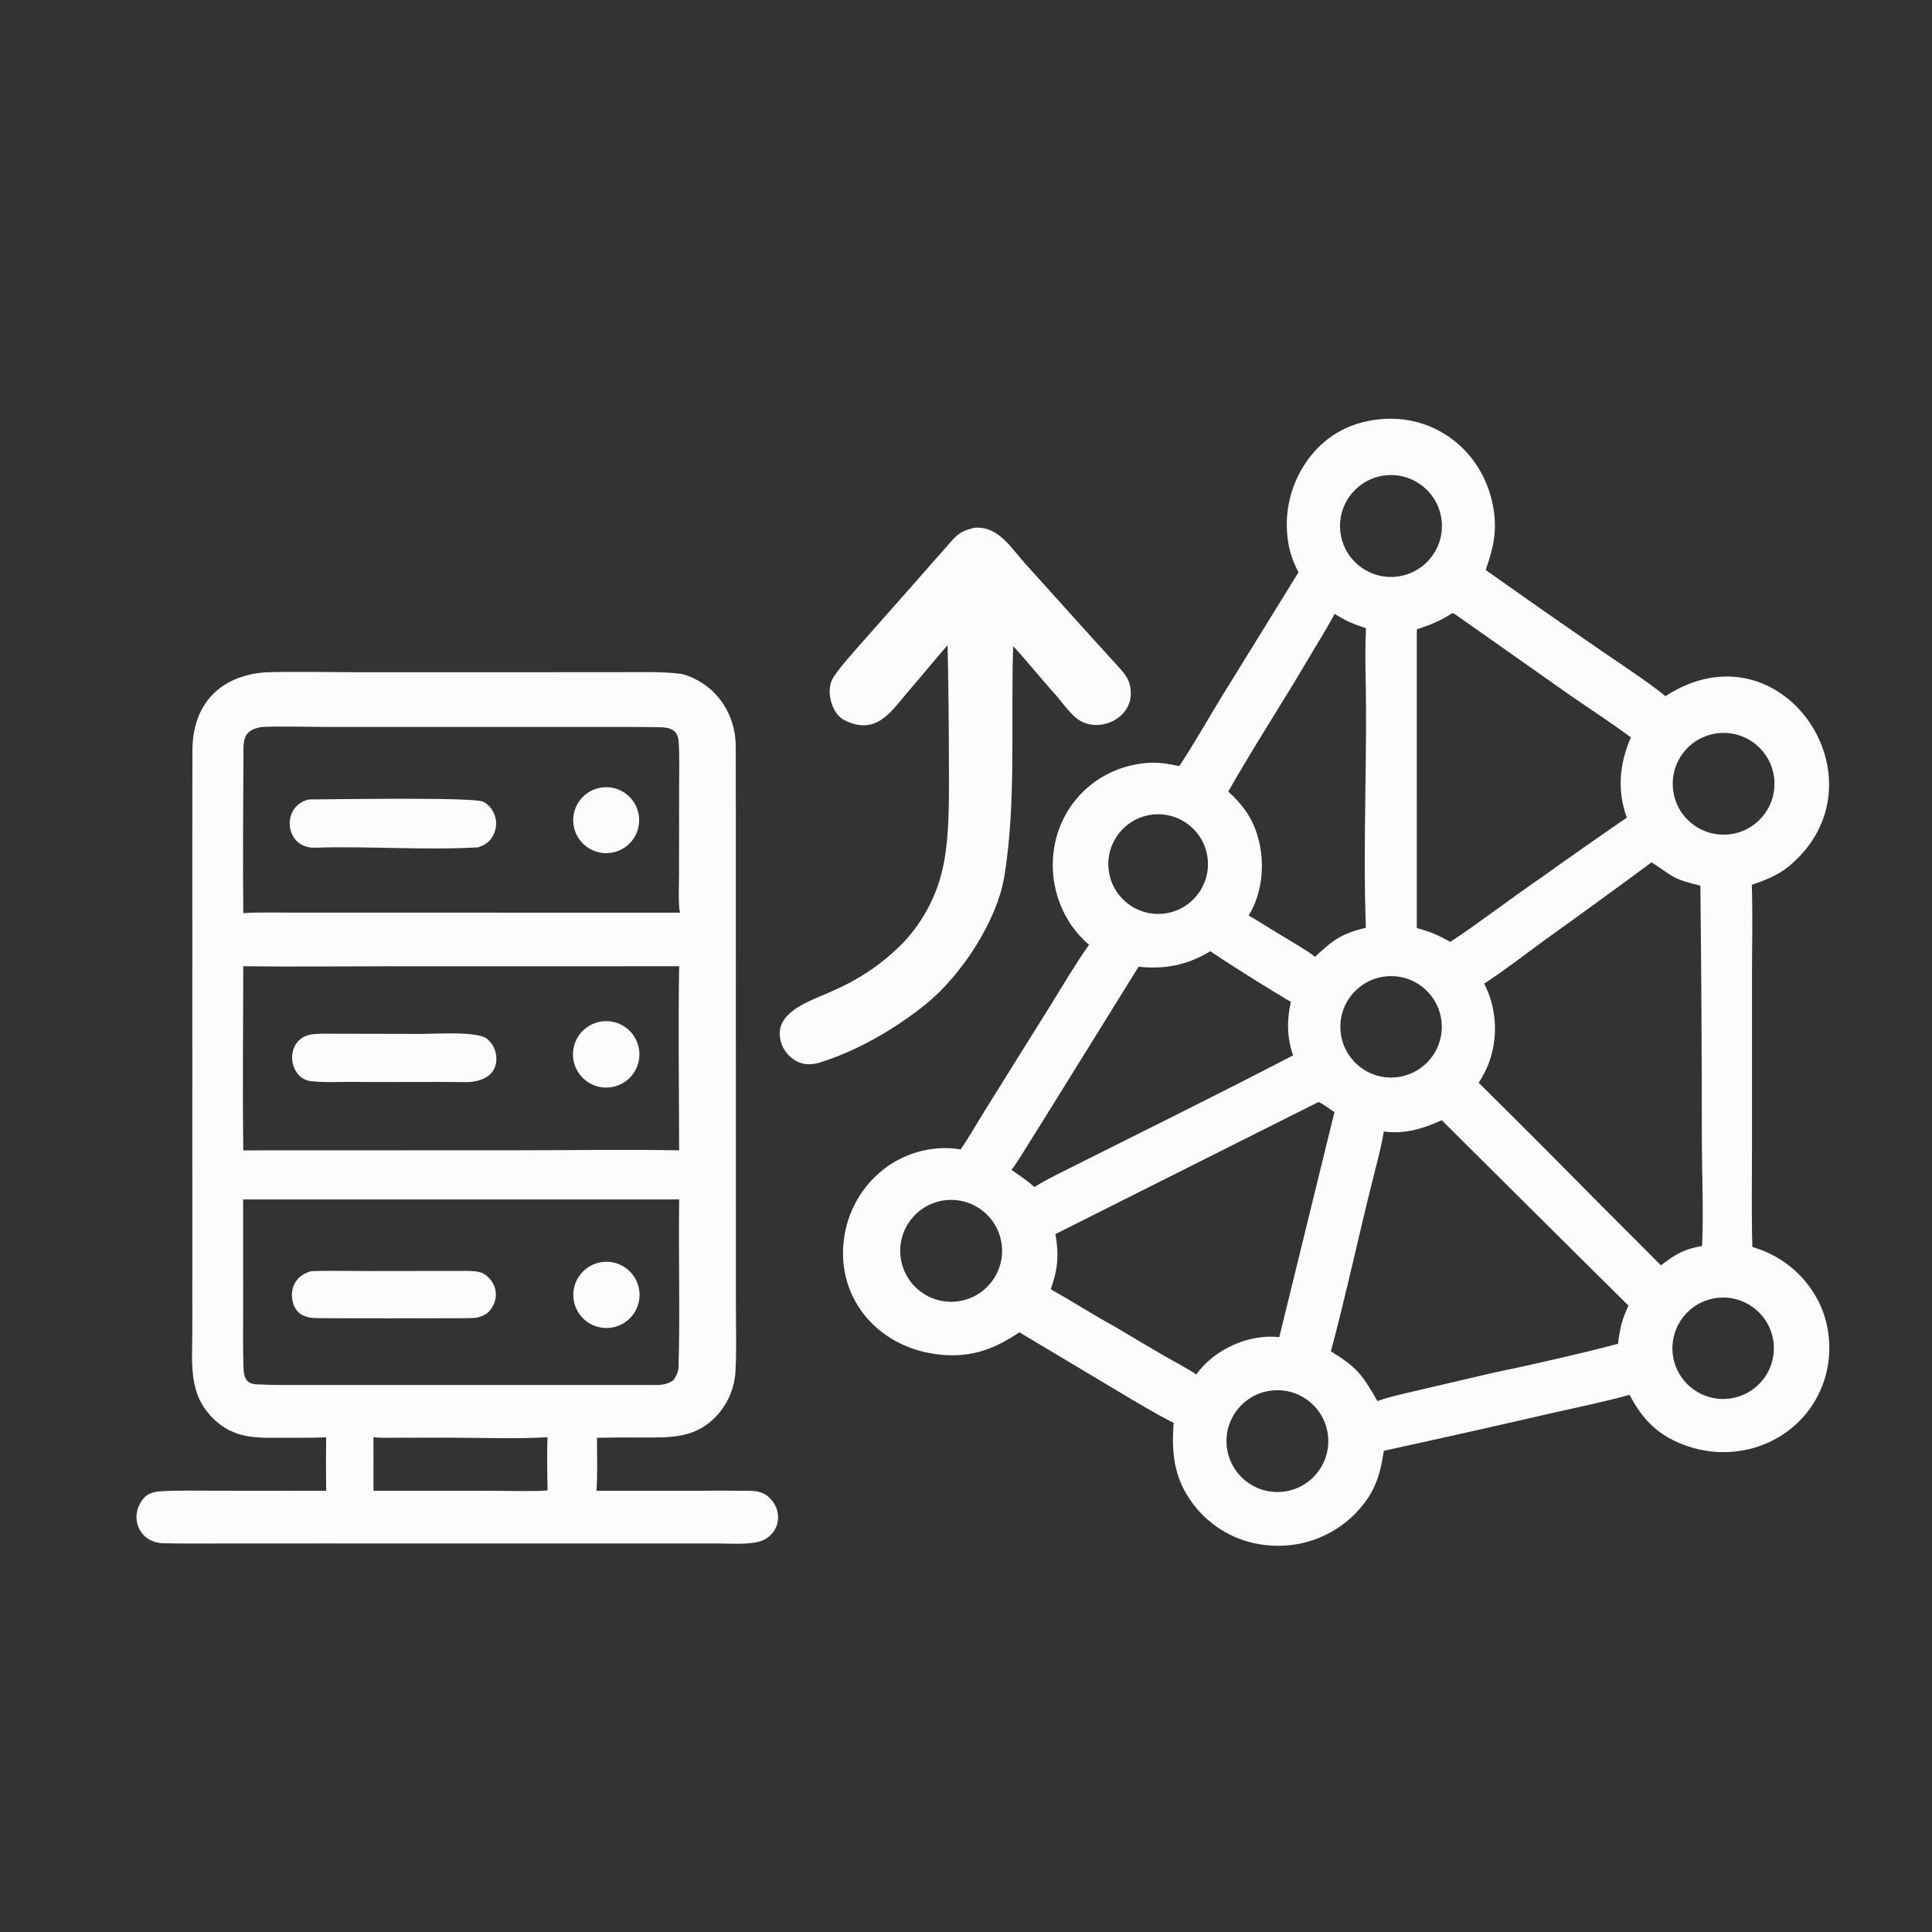 <?xml version="1.0" encoding="UTF-8" standalone="no"?><!-- Generated by SVGMaker - https://svgmaker.io --><!-- Prompt: image has been manually edited --><!-- Created: 2025-10-27T02:08:19.755Z --><svg xmlns="http://www.w3.org/2000/svg" xmlns:xlink="http://www.w3.org/1999/xlink" version="1.1" width="1024" height="1024" viewBox="288 -79 1024 1024" xml:space="preserve">
<rect x="288" y="-79" width="1024" height="1024" fill="#333333" stroke="none"/>
<desc>Created with Fabric.js 4.6.0</desc>
<defs>
</defs>
<g transform="matrix(0.5 0 0 0.5 996.19 441.62)">
<path style="stroke: none; stroke-width: 1; stroke-dasharray: none; stroke-linecap: butt; stroke-dashoffset: 0; stroke-linejoin: miter; stroke-miterlimit: 4; fill: rgb(252,252,252); fill-rule: nonzero; opacity: 1;" transform=" translate(-1398.49, -667.94)" d="M 1442.62 71.365 C 1504.21 64.074 1556.5 106.991 1565.52 167.535 C 1569.04 191.127 1564.76 208.812 1557 230.904 C 1597.64 259.74 1638.5 288.269 1679.57 316.491 C 1700.01 330.645 1728.81 349.283 1747.54 364.65 C 1871.16 284.371 1985.54 455.915 1878.55 544.889 C 1866.9 554.576 1853.29 559.762 1839.09 564.696 C 1840.17 594.803 1839.3 629.828 1839.29 660.222 L 1839.3 841.002 C 1839.3 876.163 1838.68 913.581 1839.67 948.562 L 1841.37 949.062 C 1870.53 957.801 1894.94 977.909 1909.1 1004.85 C 1922.63 1030.34 1924.83 1062.68 1915.87 1089.96 C 1896.13 1150.1 1831.21 1179.6 1771.97 1160.03 C 1741.8 1150.05 1723.94 1133.08 1709.51 1105.24 C 1682.73 1112.83 1651.16 1119.14 1623.82 1125.4 C 1565.64 1138.81 1507.38 1151.88 1449.04 1164.61 C 1444.54 1194 1438.36 1211.28 1417.23 1232.77 C 1415.39 1234.48 1413.53 1236.17 1411.64 1237.82 C 1388.54 1257.58 1358.54 1267.34 1328.24 1264.97 C 1298.31 1262.99 1270.45 1248.99 1251 1226.15 C 1227.32 1198.18 1223.53 1169.87 1226.24 1135.02 C 1205.48 1124.58 1185.23 1112.12 1165.22 1100.25 L 1062.67 1038.95 C 1034.19 1058.36 1007.82 1066.97 973.058 1061.98 C 910.127 1052.93 866.752 1000.03 877.322 936.117 C 882.179 906.783 898.493 880.58 922.672 863.276 C 944.973 847.611 973.393 840.46 1000.31 845.161 C 1008.35 834.008 1020.5 812.798 1028.29 800.379 L 1095.89 692.105 C 1108.11 672.456 1123.26 646.727 1136.56 628.197 C 1129.56 622.425 1122.03 613.81 1116.97 606.295 C 1100.35 581.207 1094.37 550.549 1100.34 521.054 C 1110.26 472.635 1150.87 438.256 1200.21 435.285 C 1211.11 434.629 1221.59 436.585 1232.21 438.789 C 1247.1 416.415 1263.61 387.288 1277.94 363.903 L 1358.59 233.335 C 1351.86 220.225 1348.51 210.439 1346.86 195.722 C 1343.41 164.779 1352.45 133.739 1371.97 109.485 C 1389.95 87.129 1414.34 74.566 1442.62 71.365 z M 1555.44 669.371 C 1568.03 694.18 1570.3 722.961 1561.76 749.436 C 1558.64 759.087 1554.85 765.961 1549.62 774.529 C 1590.1 814.547 1630.32 854.83 1670.28 895.376 L 1742.79 968.009 C 1758.9 955.792 1766.51 951.226 1786.36 947.437 C 1788.08 914.24 1786.18 868.496 1786.12 833.967 C 1786.12 744.499 1785.6 655.031 1784.57 565.569 C 1753.83 558.068 1756.74 556.209 1732.85 540.799 C 1695.93 568.098 1658.8 595.119 1621.47 621.86 C 1601.62 636.277 1575.34 656.55 1555.44 669.371 z M 1392.9 1059.16 C 1420.65 1076.25 1425.93 1083.51 1442.24 1111.92 C 1453.63 1107.49 1474.81 1103.01 1487.37 1100.04 L 1562.96 1082.36 C 1603.32 1073.98 1657.05 1061.82 1697.25 1051.21 C 1699.41 1034.4 1701.15 1026.06 1708.4 1010.75 C 1688.88 991.664 1510.53 814.186 1510.42 814.163 C 1490.38 823.204 1471.39 829.197 1449.02 826.131 C 1446.62 840.839 1442.35 857.201 1438.63 871.809 C 1422.82 933.986 1409.52 997.244 1392.9 1059.16 z M 1483.96 293.836 L 1483.98 610.474 C 1499.06 614.604 1505.65 617.564 1519.54 625.122 C 1551.96 603.736 1583.39 579.169 1615.53 557.266 C 1645.67 535.687 1676.03 514.41 1706.6 493.439 C 1696.14 464.815 1698.77 435.981 1710.93 408.419 C 1690.51 393.062 1665.33 376.875 1643.86 361.866 L 1528.01 280.279 C 1525.33 278.421 1524.12 276.976 1521.35 276.794 C 1508.16 285.277 1498.97 288.861 1483.96 293.836 z M 1163.03 1032.51 C 1180.02 1042.7 1197.07 1052.79 1214.18 1062.78 C 1225.11 1069.05 1239.99 1076.78 1250.22 1083.67 C 1269.14 1057.09 1305.74 1040.46 1338.2 1044.14 L 1396.67 805.604 C 1392.51 802.986 1382.8 795.409 1379.6 794.939 L 1100.9 934.884 C 1104.81 957.09 1103.48 972.017 1095.97 993.372 C 1118.2 1005.86 1141.43 1020.71 1163.03 1032.51 z M 1338.51 1208.24 C 1368.24 1206.97 1391.33 1181.86 1390.11 1152.12 C 1388.89 1122.39 1363.82 1099.25 1334.08 1100.42 C 1304.27 1101.6 1281.07 1126.74 1282.29 1156.55 C 1283.52 1186.36 1308.7 1209.52 1338.51 1208.24 z M 978.443 899.991 C 949.471 906.552 931.242 935.286 937.649 964.292 C 944.057 993.299 972.693 1011.68 1001.73 1005.43 C 1030.99 999.128 1049.54 970.228 1043.09 941.002 C 1036.63 911.776 1007.63 893.38 978.443 899.991 z M 1805.19 403.769 C 1775.44 405.984 1753.14 431.943 1755.43 461.693 C 1757.73 491.444 1783.74 513.676 1813.49 511.301 C 1843.12 508.936 1865.25 483.037 1862.96 453.399 C 1860.68 423.761 1834.84 401.563 1805.19 403.769 z M 1458.5 768.905 C 1488.17 767.91 1511.42 743.04 1510.42 713.364 C 1509.41 683.687 1484.54 660.447 1454.86 661.461 C 1425.2 662.475 1401.97 687.338 1402.97 717.001 C 1403.98 746.664 1428.83 769.899 1458.5 768.905 z M 1814.5 1109.35 C 1844.22 1106.13 1865.6 1079.28 1862.08 1049.59 C 1858.57 1019.91 1831.51 998.793 1801.86 1002.6 C 1772.62 1006.36 1751.86 1032.96 1755.33 1062.24 C 1758.8 1091.51 1785.19 1112.53 1814.5 1109.35 z M 1189.04 651.483 L 1098.22 797.822 L 1070.71 841.906 C 1066.38 848.804 1059.18 860.946 1054.22 866.763 C 1062.77 872.675 1070.89 877.989 1078.58 885.026 C 1091.34 876.888 1108.75 868.728 1122.6 861.701 C 1199.06 823.322 1276.96 784.916 1352.82 745.437 C 1346.34 726.735 1346.04 708.095 1350.5 688.793 C 1322.72 672.099 1291.92 653.187 1265.13 635.041 C 1240.93 649.681 1217.27 654.446 1189.04 651.483 z M 1199.34 490.919 C 1170.75 496.688 1152.24 524.551 1158.02 553.146 C 1163.8 581.74 1191.67 600.233 1220.26 594.447 C 1248.84 588.662 1267.33 560.808 1261.55 532.226 C 1255.78 503.644 1227.93 485.152 1199.34 490.919 z M 1396.85 277.502 C 1388.42 293.346 1377.93 309.864 1368.79 325.42 C 1341.23 372.281 1310.93 418.54 1284.13 465.74 C 1297.73 478.354 1307.25 489.957 1313.57 507.777 C 1323.64 536.153 1321.73 571.316 1305.7 597.199 C 1314.64 602.29 1322.89 607.447 1331.58 612.91 C 1341.4 618.872 1368.46 634.598 1376.11 640.988 C 1395.28 623.005 1403.74 616.651 1430.02 610.062 C 1426.65 521.438 1431.7 430.209 1429.66 341.327 C 1429.31 325.809 1429.44 308.154 1430.08 292.658 C 1416.16 288.09 1409.28 285.022 1396.85 277.502 z M 1465.45 237.559 C 1494.99 232.648 1514.89 204.638 1509.81 175.127 C 1504.73 145.617 1476.6 125.878 1447.12 131.132 C 1417.89 136.342 1398.34 164.188 1403.38 193.457 C 1408.42 222.725 1436.16 242.429 1465.45 237.559 z" stroke-linecap="round"></path>
</g>
<g transform="matrix(0.5 0 0 0.5 530.37 508.17)">
<path style="stroke: none; stroke-width: 1; stroke-dasharray: none; stroke-linecap: butt; stroke-dashoffset: 0; stroke-linejoin: miter; stroke-miterlimit: 4; fill: rgb(252,252,252); fill-rule: nonzero; opacity: 1;" transform=" translate(-466.85, -801.05)" d="M 263.275 339.404 C 292.983 338.394 328.186 339.277 358.311 339.278 L 547.018 339.292 L 643.969 339.224 C 662.554 339.22 684.836 338.627 703.102 340.921 C 713.506 342.228 729.206 351.459 736.756 358.63 C 753.245 374.29 761.93 395.076 762.018 417.825 C 762.204 466.193 762.102 514.852 762.12 563.219 L 762.164 855.679 L 762.185 1008.38 C 762.193 1025.34 763.199 1071.79 761.168 1086.5 C 759.055 1102.01 752.166 1116.48 741.455 1127.9 C 718.945 1151.68 693.031 1150.51 663.045 1150.51 C 646.998 1150.36 630.949 1150.47 614.906 1150.86 C 614.987 1167.72 615.629 1190.56 614.401 1206.95 L 728.904 1206.92 C 739.91 1206.92 751.077 1206.72 762.034 1206.91 C 773.845 1207.48 787.177 1204.9 796.743 1213.44 C 815.018 1229.75 807.626 1257.71 782.929 1261.79 C 769.517 1264.01 756.336 1262.92 742.838 1262.89 L 680.25 1262.89 L 322.604 1262.84 L 213.277 1262.89 C 193.83 1262.92 174.676 1263.08 155.017 1262.6 C 128.504 1261.96 117.872 1232.6 135.36 1213.91 C 139.325 1209.67 146.132 1207.91 151.926 1207.57 C 171.731 1206.4 191.97 1206.9 211.855 1206.91 L 327.887 1207.01 C 327.59 1188.13 327.587 1169.25 327.878 1150.37 C 314.751 1150.9 300.171 1150.77 287.019 1150.79 C 259.287 1150.67 234.682 1153.36 212.173 1134.1 C 180.899 1107.33 185.969 1073.47 185.989 1036.64 L 186.007 955.912 L 185.989 697.441 L 186.002 501.554 L 186.02 441.794 C 186.023 435.679 186.093 429.137 186.072 423.095 C 185.905 373.044 215.335 343.082 263.275 339.404 z M 240.025 594.636 C 257.168 593.584 278.754 594.147 296.345 594.148 L 392.438 594.145 L 685.25 594.18 L 702.831 594.164 C 700.937 583.943 701.9 564.297 701.909 553.423 L 702.012 459.908 C 702.032 444.697 702.55 428.138 701.508 412.901 C 700.698 401.072 693.409 397.876 682.282 397.644 C 657.518 397.129 632.514 397.328 607.632 397.325 L 467.697 397.325 L 328.883 397.301 C 308.732 397.287 278.844 396.352 259.488 397.357 C 245.158 399.881 240.267 405.44 240.215 420.24 C 240.01 478.134 239.332 536.787 240.025 594.636 z M 377.978 1150.33 L 378.02 1207 L 502.839 1206.97 C 514.864 1206.97 551.212 1207.88 561.832 1206.67 L 562.532 1205.65 C 562.185 1188.69 561.833 1167.2 562.452 1150.2 C 533.544 1152.21 486.23 1150.7 456.039 1150.71 L 405.422 1150.73 C 397.696 1150.73 385.051 1151.09 377.978 1150.33 z M 240.042 846.149 L 532.555 846.043 C 587.806 846.049 646.966 845.057 702.002 846.122 C 701.945 781.843 700.945 714.927 702.044 650.95 L 400.113 650.983 C 347.174 650.978 292.804 651.633 239.969 650.94 C 239.92 715.379 239.069 781.836 240.042 846.149 z M 696.297 1089.42 C 698.87 1085.28 701.203 1081.12 701.355 1076.18 C 703.151 1017.56 701.183 956.629 702.075 898.152 L 239.83 898.178 L 239.857 1015.79 C 239.848 1035.89 239.548 1056.49 240.205 1076.55 C 240.542 1086.83 243.046 1093.91 254.384 1094.15 C 271.537 1095.12 288.731 1094.82 305.895 1094.83 L 397.409 1094.85 L 668.919 1094.84 C 679.357 1094.78 687.999 1095.92 696.297 1089.42 z" stroke-linecap="round"></path>
</g>
<g transform="matrix(0.5 0 0 0.5 496.26 357.53)">
<path style="stroke: none; stroke-width: 1; stroke-dasharray: none; stroke-linecap: butt; stroke-dashoffset: 0; stroke-linejoin: miter; stroke-miterlimit: 4; fill: rgb(252,252,252); fill-rule: nonzero; opacity: 1;" transform=" translate(-398.65, -499.76)" d="M 309.56 474.136 C 332.989 474.089 483.597 471.453 494.312 476.535 C 500.42 479.433 504.938 485.705 506.927 492.033 C 509.123 499.019 508.033 506.367 504.62 512.803 C 501.132 519.38 495.584 522.731 488.696 524.956 C 432.605 528.17 372.44 523.483 316.004 525.292 C 283.619 526.329 279.582 480.918 309.56 474.136 z" stroke-linecap="round"></path>
</g>
<g transform="matrix(0.5 0 0 0.5 609.29 355.71)">
<path style="stroke: none; stroke-width: 1; stroke-dasharray: none; stroke-linecap: butt; stroke-dashoffset: 0; stroke-linejoin: miter; stroke-miterlimit: 4; fill: rgb(252,252,252); fill-rule: nonzero; opacity: 1;" transform=" translate(-624.7, -496.11)" d="M 620.194 461.432 C 639.274 458.955 656.772 472.356 659.353 491.423 C 661.934 510.489 648.629 528.06 629.577 530.745 C 610.377 533.452 592.64 520.021 590.039 500.806 C 587.438 481.591 600.965 463.928 620.194 461.432 z" stroke-linecap="round"></path>
</g>
<g transform="matrix(0.5 0 0 0.5 496.77 607.17)">
<path style="stroke: none; stroke-width: 1; stroke-dasharray: none; stroke-linecap: butt; stroke-dashoffset: 0; stroke-linejoin: miter; stroke-miterlimit: 4; fill: rgb(252,252,252); fill-rule: nonzero; opacity: 1;" transform=" translate(-399.67, -999.05)" d="M 312.292 974.16 C 339.086 973.352 366.379 974.405 393.227 974.005 C 417.997 974.035 442.816 973.976 467.586 973.975 C 474.751 973.975 488.403 973.219 494.413 976.702 C 507.666 984.383 511.773 1000.19 503.456 1013.2 C 499.185 1019.88 494.092 1021.77 486.727 1023.7 C 481.992 1024 476.771 1024.06 471.996 1024.07 C 420.66 1024.12 369.286 1024.51 317.959 1023.97 C 304.626 1023.83 294.576 1019.02 292.078 1004.91 C 289.391 989.715 297.572 977.94 312.292 974.16 z" stroke-linecap="round"></path>
</g>
<g transform="matrix(0.5 0 0 0.5 609.42 607.32)">
<path style="stroke: none; stroke-width: 1; stroke-dasharray: none; stroke-linecap: butt; stroke-dashoffset: 0; stroke-linejoin: miter; stroke-miterlimit: 4; fill: rgb(252,252,252); fill-rule: nonzero; opacity: 1;" transform=" translate(-624.96, -999.34)" d="M 620.678 964.484 C 639.874 962.124 657.364 975.729 659.8 994.915 C 662.236 1014.1 648.7 1031.64 629.524 1034.16 C 610.241 1036.68 592.577 1023.05 590.128 1003.76 C 587.678 984.468 601.376 966.858 620.678 964.484 z" stroke-linecap="round"></path>
</g>
<g transform="matrix(0.5 0 0 0.5 496.95 481.63)">
<path style="stroke: none; stroke-width: 1; stroke-dasharray: none; stroke-linecap: butt; stroke-dashoffset: 0; stroke-linejoin: miter; stroke-miterlimit: 4; fill: rgb(252,252,252); fill-rule: nonzero; opacity: 1;" transform=" translate(-400.02, -747.96)" d="M 323.852 722.468 L 429.833 722.681 C 444.813 722.641 488.31 719.676 498.454 727.944 C 504.329 732.818 507.887 739.936 508.258 747.561 C 509.154 766.001 494.017 773.097 478.254 773.794 C 440.596 773.297 402.862 773.891 365.179 773.636 C 348.027 773.084 329.033 774.662 312.072 772.845 C 292.111 770.707 285.232 743.248 298.774 729.809 C 305.989 722.648 314.75 722.673 323.852 722.468 z" stroke-linecap="round"></path>
</g>
<g transform="matrix(0.5 0 0 0.5 609.3 479.83)">
<path style="stroke: none; stroke-width: 1; stroke-dasharray: none; stroke-linecap: butt; stroke-dashoffset: 0; stroke-linejoin: miter; stroke-miterlimit: 4; fill: rgb(252,252,252); fill-rule: nonzero; opacity: 1;" transform=" translate(-624.72, -744.37)" d="M 619.27 709.577 C 638.223 706.61 656.063 719.358 659.397 738.249 C 662.731 757.141 650.331 775.225 631.508 778.925 C 619.003 781.383 606.145 776.892 597.889 767.184 C 589.633 757.475 587.266 744.064 591.701 732.116 C 596.135 720.168 606.679 711.548 619.27 709.577 z" stroke-linecap="round"></path>
</g>
<g transform="matrix(0.5 0 0 0.5 794.32 342.87)">
<path style="stroke: none; stroke-width: 1; stroke-dasharray: none; stroke-linecap: butt; stroke-dashoffset: 0; stroke-linejoin: miter; stroke-miterlimit: 4; fill: rgb(252,252,252); fill-rule: nonzero; opacity: 1;" transform=" translate(-994.77, -470.44)" d="M 1015.04 186.165 C 1015.8 186.117 1016.57 186.082 1017.34 186.06 C 1041.17 185.444 1054.01 207.684 1068.81 224.062 L 1124.66 286.073 C 1139.08 302.178 1153.74 318.03 1168.23 334.064 C 1176.29 342.99 1180.7 349.095 1180.84 361.447 C 1181.16 388.783 1147.68 403.64 1126.15 390.133 C 1115.98 383.757 1106.06 367.96 1097.57 359.265 C 1083.73 343.753 1070.54 327.062 1056.17 311.732 C 1053.35 390.991 1059.66 478.322 1046.65 556.273 C 1038.75 603.563 1001.02 660.483 964.597 690.274 C 932.193 716.78 890.444 741.064 849.745 753.489 C 838.206 756.393 828.562 754.856 819.482 746.574 C 812.575 740.325 808.654 731.431 808.699 722.117 C 808.714 698.327 841.36 687.409 859.003 679.664 C 868.946 675.3 878.039 671.23 887.555 665.809 C 906.466 655.259 923.773 642.061 938.952 626.616 C 958.653 606.015 972.78 580.734 979.998 553.158 C 989.151 519.038 988.008 473.505 988.021 437.721 C 987.976 395.349 987.515 352.978 986.637 310.614 C 972.904 326.278 959.666 342.605 945.725 358.738 C 926.65 380.813 911.532 406.988 877.398 390.231 C 863.146 383.234 856.871 357.435 865.637 344.511 C 874.477 331.477 886.246 318.799 896.758 306.778 L 951.967 244.314 C 965.304 229.24 978.481 214.021 991.866 198.991 C 998.88 191.116 1004.96 188.497 1015.04 186.165 z" stroke-linecap="round"></path>
</g>
</svg>
